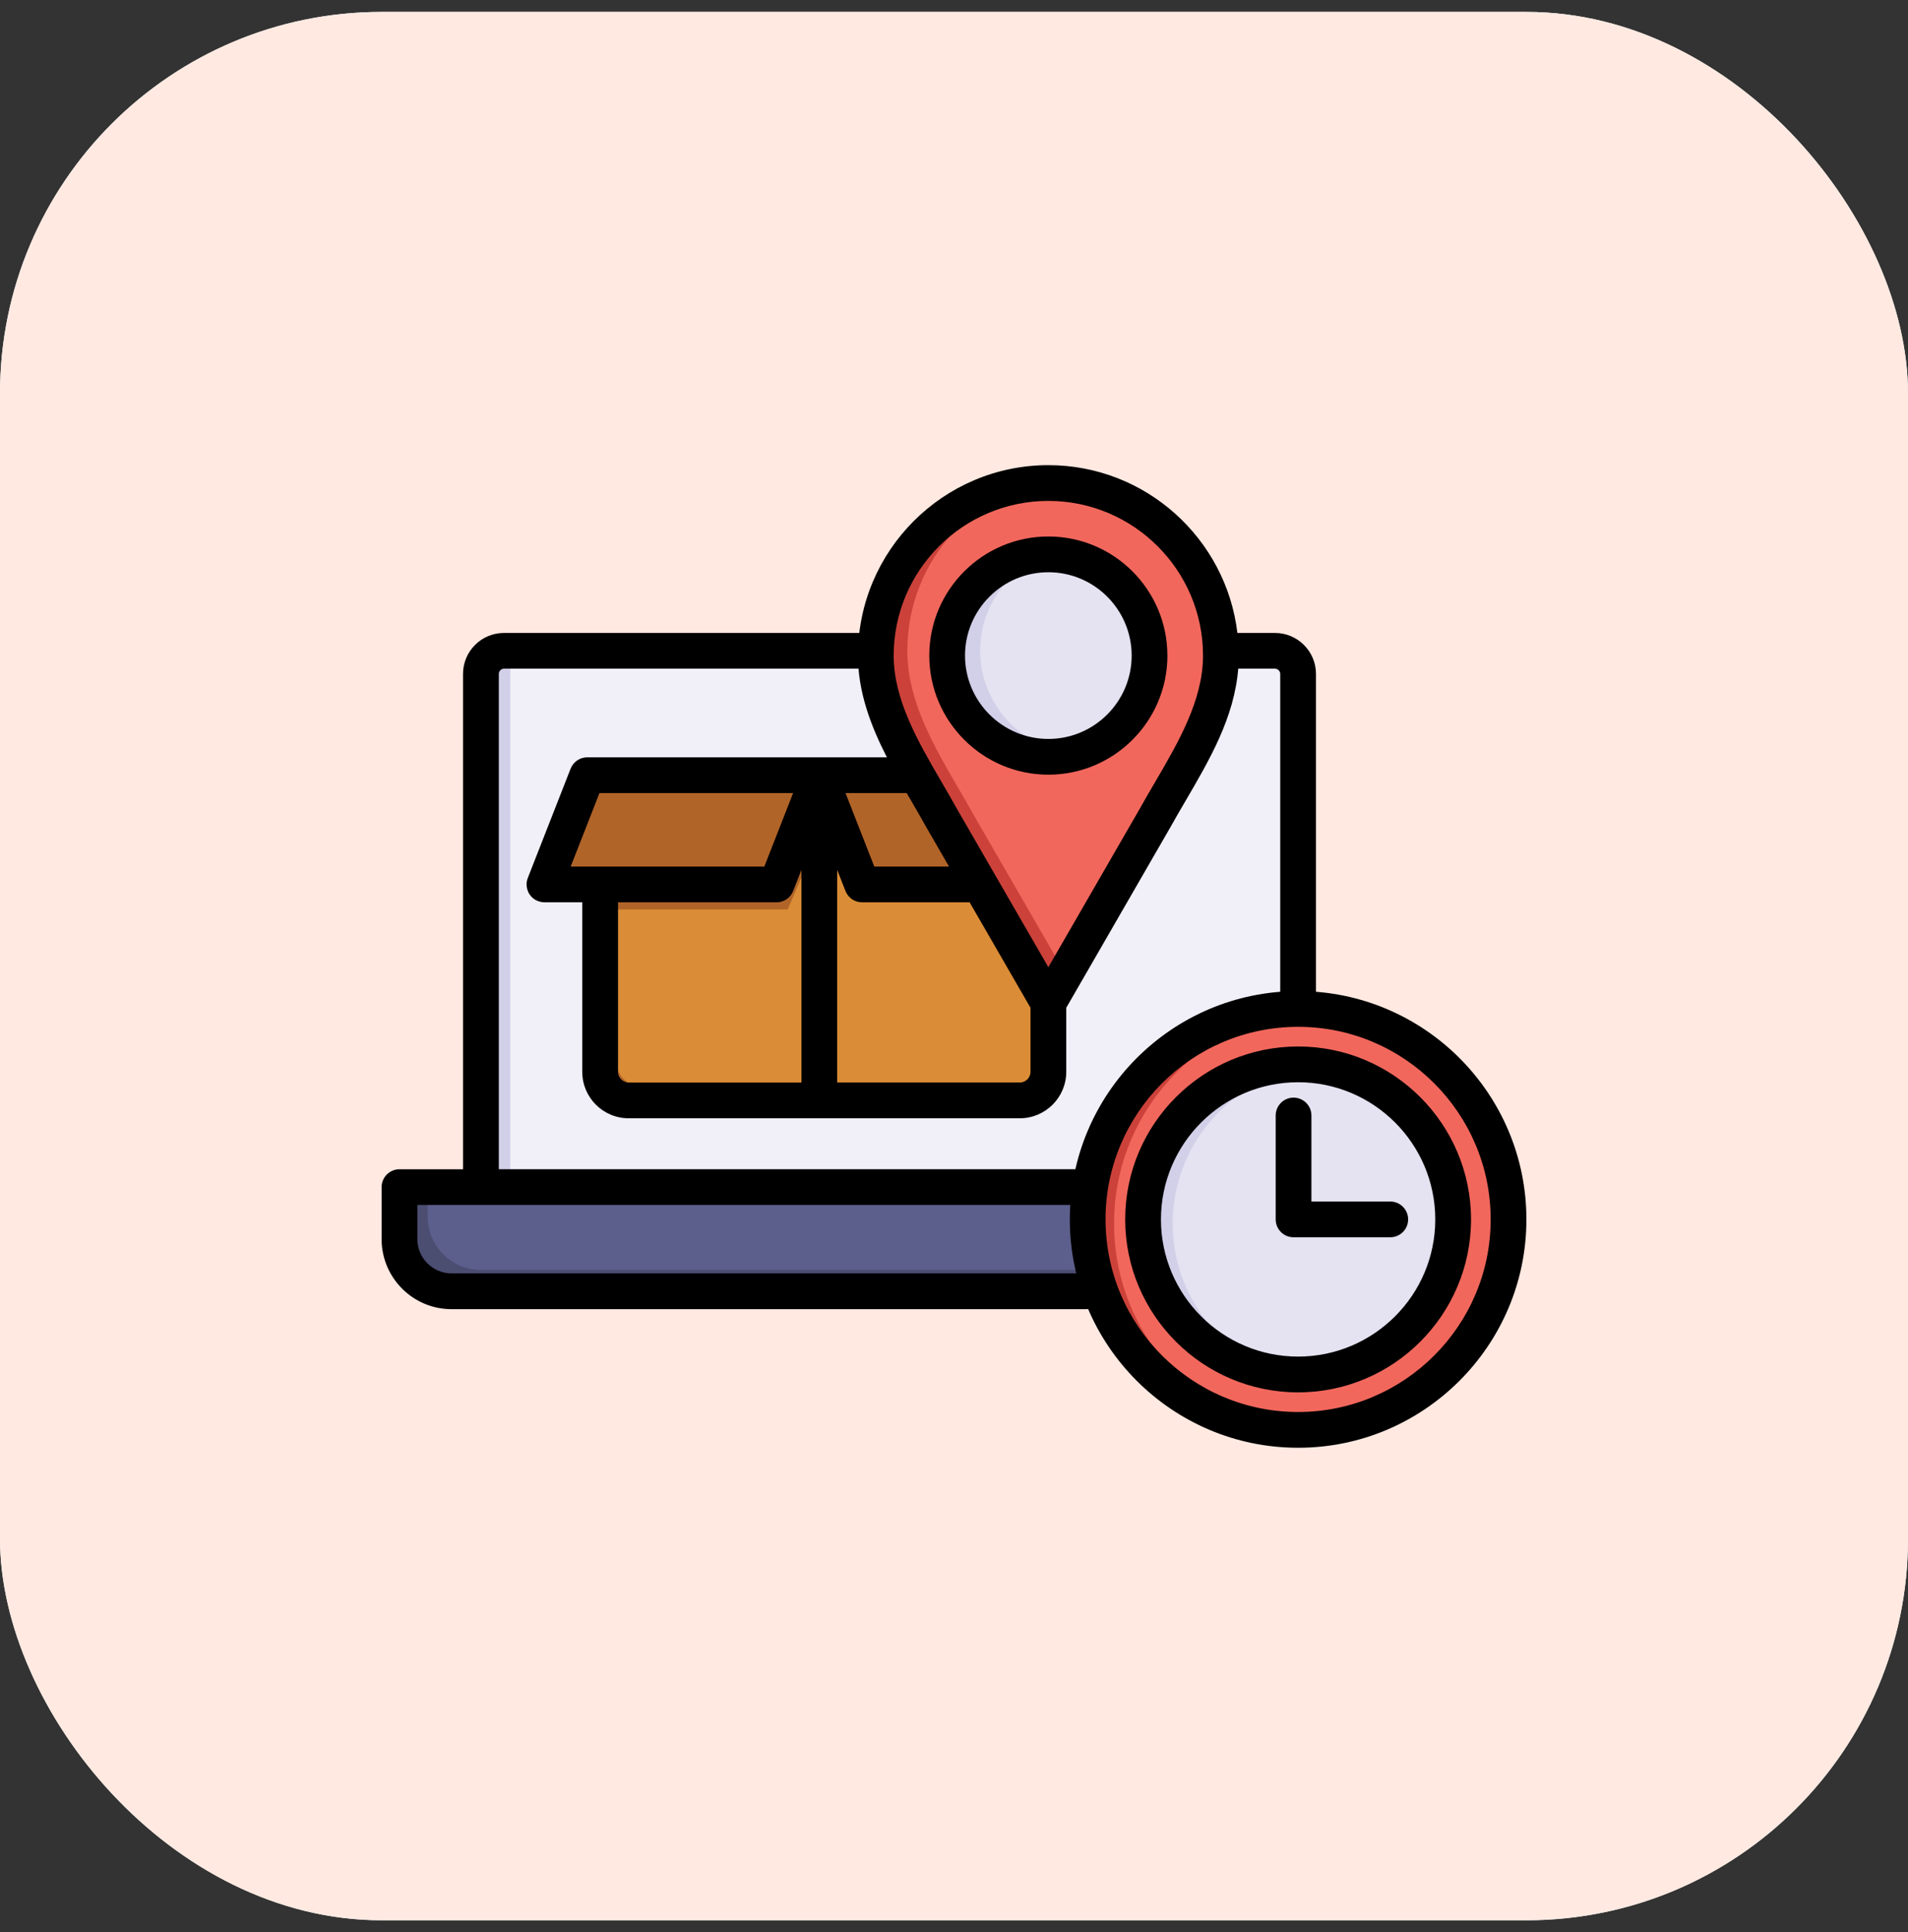 <svg width="80" height="81" viewBox="0 0 80 81" fill="none" xmlns="http://www.w3.org/2000/svg">
<rect x="0" y="0" width="80" height="81" fill="#333333" stroke="none"/>
<rect y="0.5" width="80" height="80" rx="16" fill="white"/>
<rect y="0.5" width="80" height="80" rx="16" fill="#FFE9E1"/>
<path d="M54.036 27.062H20.831C20.721 27.062 20.621 27.109 20.55 27.188C20.476 27.267 20.43 27.372 20.43 27.489V49.845H54.437V27.489C54.437 27.372 54.391 27.267 54.32 27.188C54.246 27.109 54.146 27.062 54.036 27.062Z" fill="#F1F0F8"/>
<path fill-rule="evenodd" clip-rule="evenodd" d="M16.376 49.83H58.132V52.05C58.132 53.271 57.133 54.267 55.912 54.267H18.595C17.374 54.267 16.375 53.271 16.375 52.05V49.83H16.376Z" fill="#5C5F8C"/>
<path fill-rule="evenodd" clip-rule="evenodd" d="M17.935 49.83H16.375V52.05C16.375 53.271 17.374 54.267 18.595 54.267H55.911C56.708 54.267 57.407 53.846 57.798 53.212C57.691 53.228 57.583 53.236 57.472 53.236H20.155C18.934 53.236 17.935 52.239 17.935 51.019V49.831V49.83Z" fill="#4B4D71"/>
<path d="M21.797 27.062H20.831C20.721 27.062 20.621 27.109 20.55 27.188C20.476 27.267 20.43 27.372 20.43 27.489V49.845H21.396V27.489C21.396 27.372 21.442 27.267 21.516 27.188C21.587 27.109 21.688 27.062 21.797 27.062Z" fill="#D2CFE8"/>
<path fill-rule="evenodd" clip-rule="evenodd" d="M54.661 60.261C59.6 60.261 63.626 56.232 63.626 51.296C63.626 46.359 59.6 42.33 54.661 42.33C49.722 42.33 45.695 46.357 45.695 51.296C45.695 56.234 49.722 60.261 54.661 60.261Z" fill="#F2675C"/>
<path fill-rule="evenodd" clip-rule="evenodd" d="M54.66 57.899C58.297 57.899 61.264 54.932 61.264 51.294C61.264 47.657 58.297 44.69 54.66 44.69C51.022 44.69 48.055 47.655 48.055 51.294C48.055 54.934 51.022 57.899 54.66 57.899Z" fill="#E5E2F1"/>
<path fill-rule="evenodd" clip-rule="evenodd" d="M24.719 33.012H43.816V44.483C43.816 45.091 43.316 45.588 42.709 45.588H25.823C25.216 45.588 24.719 45.091 24.719 44.483V33.012Z" fill="#DA8C36"/>
<path fill-rule="evenodd" clip-rule="evenodd" d="M34.266 33.012H43.814V44.483C43.814 45.091 43.315 45.588 42.707 45.588H34.266V33.012Z" fill="#DA8C36"/>
<path fill-rule="evenodd" clip-rule="evenodd" d="M35.233 33.011L33.027 38.122H25.812V44.411C25.812 45.056 26.341 45.586 26.989 45.586H25.823C25.216 45.586 24.719 45.089 24.719 44.481V33.01H35.234L35.233 33.011Z" fill="#B16428"/>
<path fill-rule="evenodd" clip-rule="evenodd" d="M24.377 33.012H34.263L32.438 37.235H22.555L24.377 33.012Z" fill="#B16428"/>
<path fill-rule="evenodd" clip-rule="evenodd" d="M44.149 33.012H34.266L36.088 37.235H45.974L44.149 33.012Z" fill="#B16428"/>
<path fill-rule="evenodd" clip-rule="evenodd" d="M44.022 42.074L48.562 34.213C49.755 32.06 51.372 29.827 51.372 27.278C51.372 23.219 48.081 19.928 44.022 19.928C39.964 19.928 36.672 23.219 36.672 27.278C36.672 29.817 38.297 32.063 39.483 34.213L44.022 42.074Z" fill="#F2675C"/>
<path fill-rule="evenodd" clip-rule="evenodd" d="M44.023 31.59C46.4 31.59 48.336 29.651 48.336 27.277C48.336 24.904 46.4 22.965 44.023 22.965C41.647 22.965 39.711 24.901 39.711 27.277C39.711 29.654 41.65 31.59 44.023 31.59Z" fill="#E5E2F1"/>
<path fill-rule="evenodd" clip-rule="evenodd" d="M44.023 22.966C44.259 22.966 44.49 22.985 44.717 23.023C42.665 23.352 41.097 25.132 41.097 27.278C41.097 29.424 42.666 31.202 44.717 31.534C44.49 31.568 44.258 31.59 44.023 31.59C41.642 31.59 39.711 29.66 39.711 27.277C39.711 24.895 41.642 22.965 44.023 22.965V22.966Z" fill="#D2CFE8"/>
<path fill-rule="evenodd" clip-rule="evenodd" d="M44.021 42.074L44.707 40.886L40.854 34.214C39.668 32.064 38.044 29.818 38.044 27.279C38.044 23.45 40.97 20.306 44.708 19.96C44.484 19.939 44.255 19.928 44.022 19.928C39.964 19.928 36.672 23.219 36.672 27.278C36.672 29.816 38.297 32.063 39.483 34.213L44.022 42.074H44.021Z" fill="#CC423A"/>
<path fill-rule="evenodd" clip-rule="evenodd" d="M54.66 44.69C54.849 44.69 55.033 44.698 55.215 44.711C51.829 44.994 49.169 47.833 49.169 51.294C49.169 54.756 51.829 57.592 55.215 57.875C55.032 57.891 54.848 57.899 54.66 57.899C51.012 57.899 48.055 54.939 48.055 51.294C48.055 47.649 51.012 44.69 54.66 44.69Z" fill="#D2CFE8"/>
<path fill-rule="evenodd" clip-rule="evenodd" d="M54.661 42.328C54.831 42.328 55.001 42.331 55.169 42.341C50.454 42.603 46.712 46.51 46.712 51.293C46.712 56.075 50.454 59.98 55.169 60.241C55.001 60.252 54.831 60.257 54.661 60.257C49.708 60.257 45.695 56.242 45.695 51.292C45.695 46.342 49.708 42.326 54.661 42.326V42.328Z" fill="#CC423A"/>
<path d="M46.283 54.133C46.283 54.547 45.947 54.882 45.534 54.882H18.933C17.315 54.882 16 53.566 16 51.947V49.766C16 49.352 16.336 49.017 16.749 49.017H19.414V28.251C19.414 27.304 20.184 26.534 21.131 26.534H36.424C36.837 26.534 37.173 26.87 37.173 27.283C37.173 27.697 36.837 28.032 36.424 28.032H21.132C21.014 28.032 20.915 28.132 20.915 28.25V49.016H45.109C45.523 49.016 45.858 49.352 45.858 49.765C45.858 50.178 45.523 50.514 45.109 50.514H17.499V51.947C17.499 52.738 18.143 53.382 18.934 53.382H45.534C45.948 53.382 46.283 53.718 46.283 54.131V54.133ZM49.071 34.682L44.707 42.247V44.932C44.707 46.007 43.832 46.88 42.756 46.88H26.361C25.285 46.88 24.413 46.008 24.413 44.932V37.826H22.849C22.677 37.826 22.506 37.776 22.371 37.671C22.099 37.459 22.012 37.106 22.131 36.803L23.925 32.224C24.037 31.937 24.314 31.748 24.622 31.748H37.186C36.514 30.434 35.973 29.012 35.973 27.482C35.974 23.081 39.555 19.5 43.957 19.5C48.038 19.5 51.411 22.578 51.882 26.534H53.458C54.405 26.534 55.177 27.305 55.177 28.251V42.197C55.177 42.599 54.874 42.95 54.474 42.974C54.039 43.001 53.678 42.656 53.678 42.226V28.251C53.678 28.133 53.577 28.033 53.458 28.033H51.917C51.754 30.075 50.715 31.852 49.708 33.575C49.486 33.954 49.276 34.311 49.077 34.671C49.075 34.675 49.073 34.678 49.07 34.682H49.071ZM32.047 36.328L33.254 33.248H25.134L23.928 36.328H32.047ZM33.604 36.465L33.257 37.35C33.144 37.637 32.868 37.827 32.559 37.827H25.913V44.933C25.913 45.177 26.119 45.382 26.362 45.382H33.604V36.466V36.465ZM35.452 33.248L36.658 36.328H39.791L38.841 34.682C38.841 34.682 38.836 34.674 38.833 34.669C38.633 34.304 38.421 33.941 38.197 33.558C38.137 33.455 38.076 33.352 38.016 33.247H35.451L35.452 33.248ZM43.208 42.247L40.656 37.827H36.146C35.838 37.827 35.561 37.637 35.449 37.35L35.102 36.465V45.381H42.756C43.005 45.381 43.208 45.18 43.208 44.932V42.247ZM48.414 32.817C49.41 31.114 50.441 29.353 50.441 27.483C50.441 23.907 47.532 20.999 43.956 20.999C40.38 20.999 37.471 23.908 37.471 27.483C37.471 29.339 38.498 31.1 39.49 32.803C39.708 33.176 39.932 33.561 40.141 33.939L43.956 40.546L47.769 33.938C47.976 33.564 48.198 33.184 48.414 32.816V32.817ZM48.948 27.483C48.948 30.236 46.709 32.476 43.957 32.476C41.204 32.476 38.964 30.235 38.964 27.483C38.964 24.73 41.203 22.49 43.957 22.49C46.708 22.49 48.947 24.73 48.947 27.483H48.948ZM47.449 27.483C47.449 25.556 45.883 23.989 43.957 23.989C42.031 23.989 40.462 25.556 40.462 27.483C40.462 29.41 42.029 30.977 43.957 30.977C45.883 30.977 47.449 29.41 47.449 27.483ZM64 51.12C64 56.398 59.706 60.692 54.428 60.692C49.15 60.692 44.856 56.398 44.856 51.12C44.856 45.842 49.15 41.548 54.428 41.548C59.706 41.548 64 45.842 64 51.12ZM62.502 51.12C62.502 46.668 58.88 43.046 54.428 43.046C49.976 43.046 46.354 46.667 46.354 51.12C46.354 55.572 49.976 59.193 54.428 59.193C58.88 59.193 62.502 55.571 62.502 51.12ZM61.678 51.12C61.678 55.117 58.425 58.37 54.428 58.37C50.43 58.37 47.178 55.117 47.178 51.12C47.178 47.122 50.43 43.87 54.428 43.87C58.425 43.87 61.678 47.122 61.678 51.12ZM60.179 51.12C60.179 47.949 57.599 45.369 54.428 45.369C51.257 45.369 48.677 47.949 48.677 51.12C48.677 54.29 51.257 56.87 54.428 56.87C57.599 56.87 60.179 54.29 60.179 51.12ZM58.291 50.37H54.986V46.763C54.986 46.349 54.65 46.014 54.237 46.014C53.823 46.014 53.488 46.35 53.488 46.763V51.119C53.488 51.533 53.823 51.868 54.237 51.868H58.292C58.707 51.868 59.041 51.532 59.041 51.119C59.041 50.705 58.706 50.37 58.292 50.37H58.291Z" fill="black"/>
</svg>
